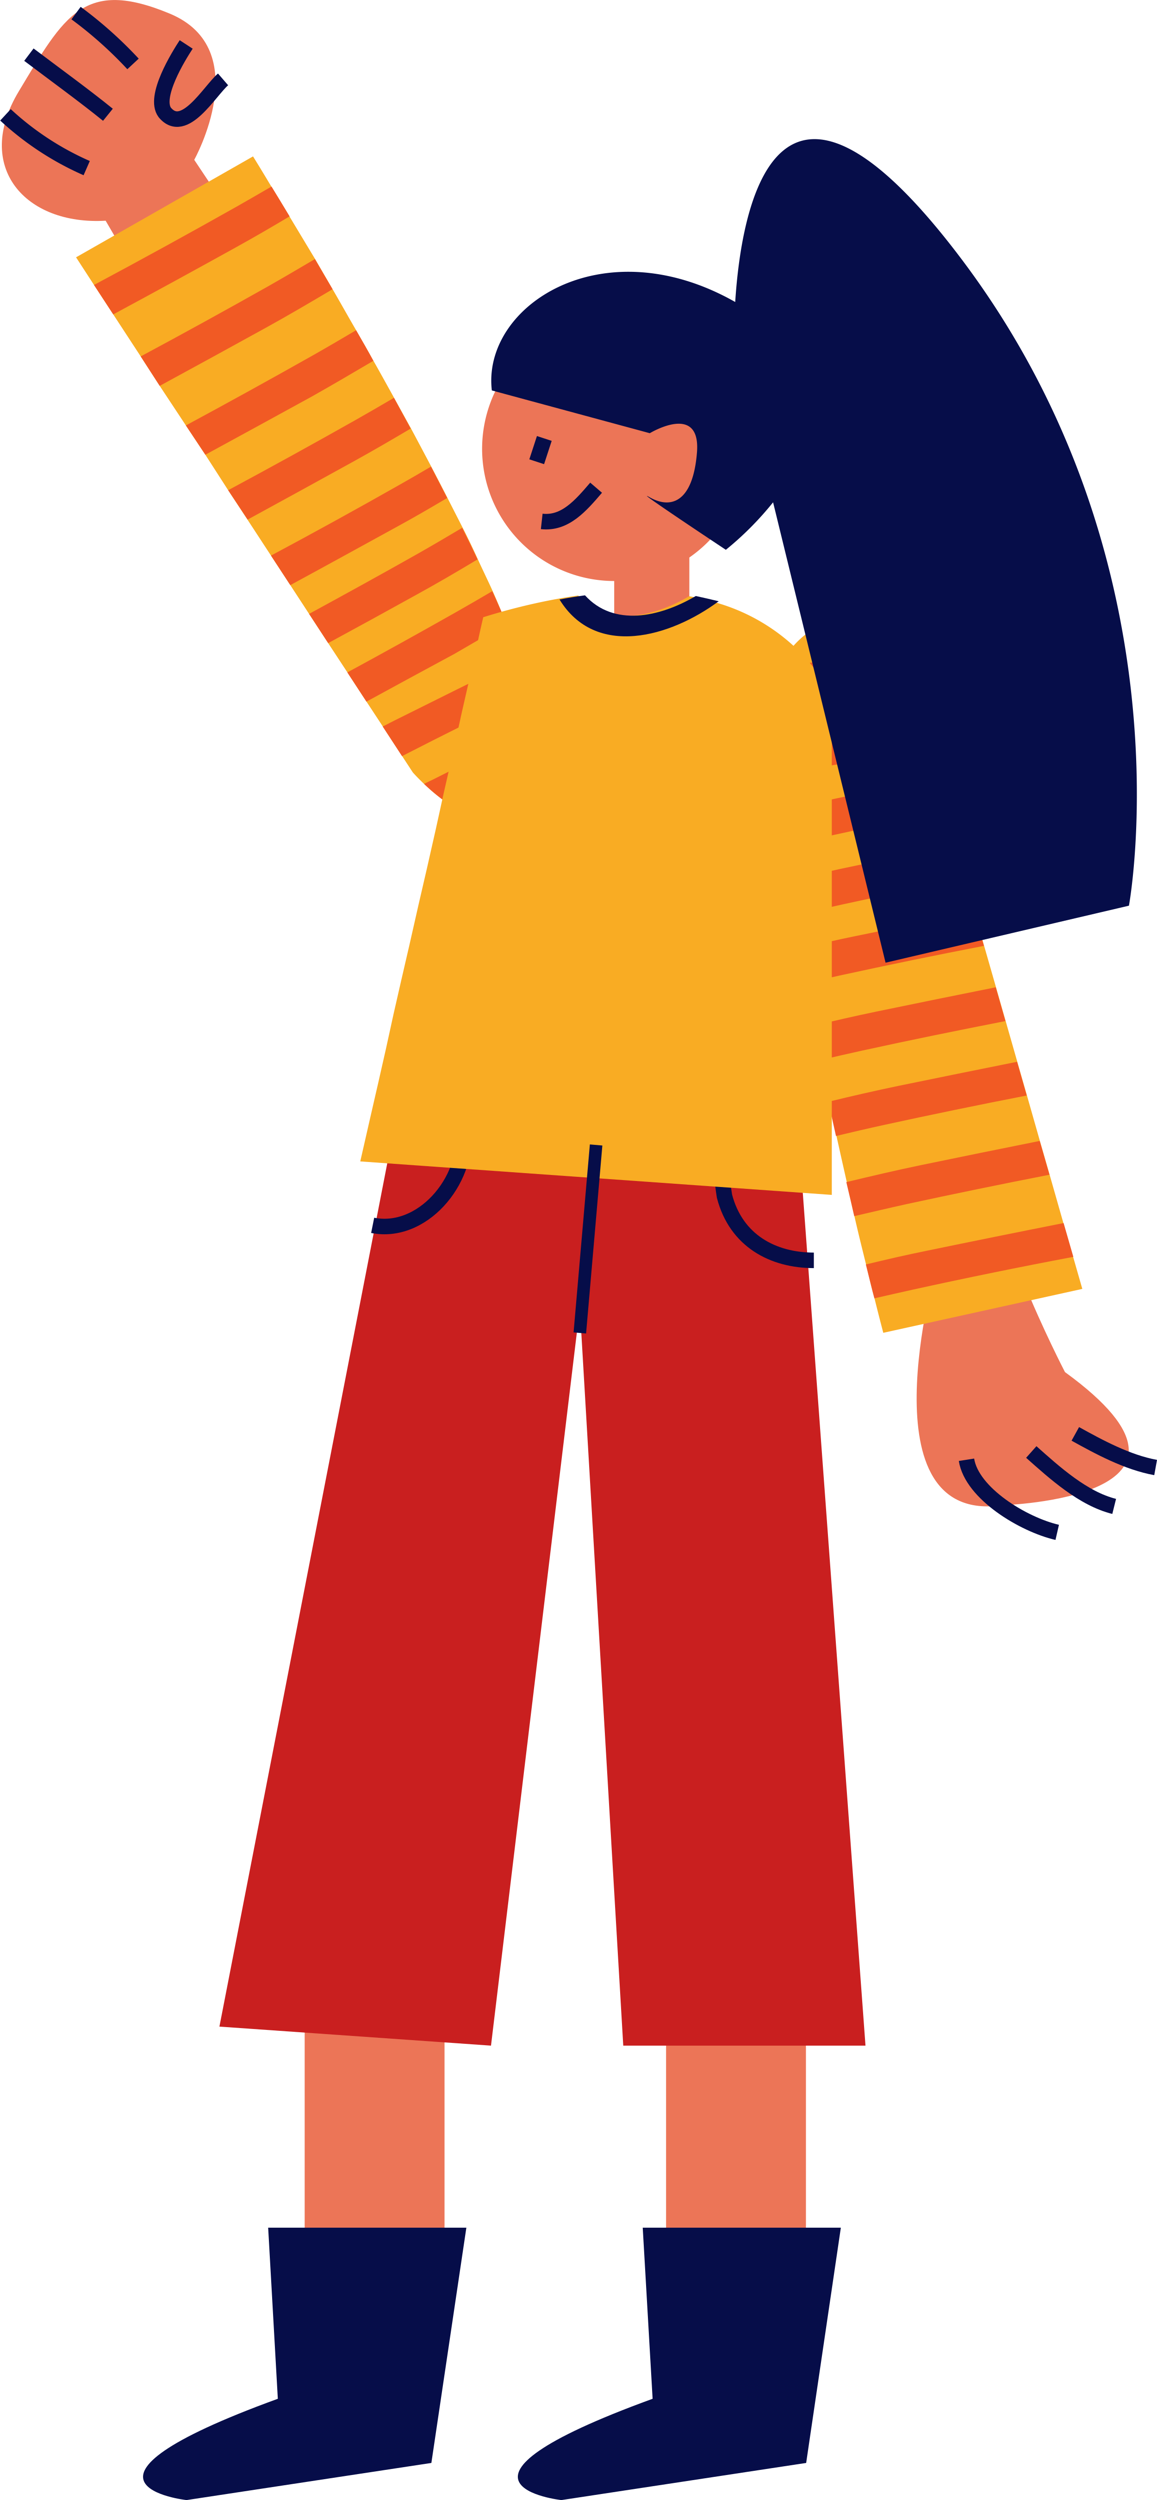 <svg id="Layer_1" data-name="Layer 1" xmlns="http://www.w3.org/2000/svg" viewBox="0 0 152.13 328.49"><defs><style>.cls-1{fill:#ec7557;}.cls-2,.cls-7{fill:none;stroke:#060d49;stroke-miterlimit:10;}.cls-2{stroke-width:2.04px;}.cls-3{fill:#c91f1f;}.cls-4{fill:#060d49;}.cls-5{fill:#f9ac23;}.cls-6{fill:#f15a24;}.cls-7{stroke-width:1.65px;}</style></defs><path class="cls-1" d="M25.54,21S33.63,6.49,22.32,1.79,8.45,2.07,2.47,12s.84,17.62,11.42,17l37,63.46L62.33,76.1Z"/><path class="cls-2" d="M10,1.72A53.75,53.75,0,0,1,17.49,8.4"/><path class="cls-2" d="M3.8,7.18C7.23,9.77,11,12.5,14.19,15.08"/><path class="cls-2" d="M.72,15.09a38.39,38.39,0,0,0,10.68,7"/><path class="cls-1" d="M98.13,59A17.37,17.37,0,1,0,80.76,76.34v7.49h9.88V73.25A17.33,17.33,0,0,0,98.13,59Z"/><path class="cls-1" d="M123,166.77s-9.54,33.72,8.85,31c0,0,31-.92,8.18-17.49,0,0-2.95-5.67-5.56-12.14S123,166.77,123,166.77Z"/><polyline class="cls-1" points="87.58 258.9 105.97 258.9 105.97 304.2 87.58 304.2"/><polyline class="cls-1" points="40.06 259.13 58.45 259.13 58.45 304.43 40.06 304.43"/><polygon class="cls-3" points="113.8 268.78 105.28 152.97 74.91 149.34 74.92 149.49 52.25 146.01 28.85 266.28 64.56 268.78 76.24 171.84 81.95 268.78 113.8 268.78"/><path class="cls-4" d="M84.51,292.7h26.05L106,323.61l-32.19,4.88s-18.9-2.07,12-13.31"/><path class="cls-4" d="M35.26,292.7H61.32l-4.6,30.91-32.19,4.88s-18.9-2.07,12-13.31"/><path class="cls-2" d="M127.08,191.8c.69,4.43,7.5,8.52,11.93,9.54"/><path class="cls-2" d="M135.6,190.78c3.07,2.73,6.81,6.13,10.9,7.15"/><path class="cls-2" d="M141.39,188.4c3.07,1.7,6.81,3.74,10.56,4.42"/><path class="cls-5" d="M71.9,100.08a7.35,7.35,0,0,1-.43,2.58c-2.87,7-7.85,5.87-11.71,3.48a25.6,25.6,0,0,1-4-3.14c-.93-.88-1.48-1.51-1.48-1.51l-1.4-2.14-2.54-3.89-2.15-3.27-2.51-3.84L43.15,84.5l-2.51-3.84-2.47-3.78L35.63,73l-3.1-4.74L30,64.41l-3-4.66L24.44,55.9,21,50.7,18.5,46.83l-3.61-5.52-2.53-3.87L10,33.81,33.27,20.55s.9,1.44,2.43,4c.68,1.1,1.48,2.43,2.38,3.92L41.41,34c.73,1.26,1.51,2.59,2.32,4,1,1.71,2,3.51,3.09,5.38.75,1.31,1.52,2.65,2.27,4,.9,1.59,1.8,3.22,2.71,4.86l2.21,4c.89,1.66,1.78,3.34,2.66,5q1.08,2.05,2.13,4.11c.67,1.32,1.34,2.63,2,3.92s1.38,2.78,2,4.15,1.33,2.81,1.95,4.18S66,80.54,66.6,81.92c.68,1.57,1.29,3.09,1.85,4.55s1.11,3,1.56,4.35c.52,1.6.94,3.1,1.24,4.47A21,21,0,0,1,71.9,100.08Z"/><path class="cls-6" d="M38.08,28.43c-2.34,1.39-4.69,2.76-7.08,4.08q-8,4.43-16.11,8.8l-2.53-3.87q9.53-5.09,18.93-10.39c1.47-.84,2.94-1.68,4.41-2.54C36.38,25.61,37.18,26.94,38.08,28.43Z"/><path class="cls-6" d="M43.73,38c-2.91,1.72-5.81,3.43-8.75,5.05Q28,46.9,21,50.7L18.5,46.83q8.43-4.52,16.77-9.22c2.06-1.17,4.1-2.37,6.14-3.57C42.14,35.3,42.92,36.63,43.73,38Z"/><path class="cls-6" d="M49.09,47.41C46.39,49,43.7,50.58,41,52.1q-7,3.84-14,7.65L24.44,55.9q8.44-4.55,16.79-9.26c1.87-1.06,3.73-2.15,5.59-3.25C47.57,44.7,48.34,46,49.09,47.41Z"/><path class="cls-6" d="M54,56.31c-2.47,1.46-4.94,2.9-7.44,4.28-4.67,2.57-9.35,5.15-14,7.68L30,64.41q8.49-4.56,16.85-9.28c1.66-.94,3.3-1.89,4.95-2.86Z"/><path class="cls-6" d="M58.8,65.43c-2.17,1.28-4.34,2.55-6.55,3.75-4.69,2.57-9.37,5.15-14.08,7.7L35.63,73q8.52-4.55,16.9-9.3c1.39-.78,2.76-1.58,4.14-2.39Q57.75,63.38,58.8,65.43Z"/><path class="cls-6" d="M62.79,73.5c-2.68,1.61-5.38,3.19-8.12,4.69q-5.74,3.18-11.52,6.31l-2.51-3.84c4.79-2.61,9.58-5.24,14.32-7.92,1.95-1.11,3.88-2.24,5.81-3.39Q61.83,71.45,62.79,73.5Z"/><path class="cls-6" d="M66.6,81.92q-3.39,2-6.86,4C55.89,88,52,90.1,48.18,92.19l-2.51-3.84Q52.88,84.44,60,80.41q2.38-1.35,4.72-2.73C65.4,79.12,66,80.54,66.6,81.92Z"/><path class="cls-6" d="M71.9,100.08q-6.09,3-12.14,6.06a25.6,25.6,0,0,1-4-3.14c.32-.17.64-.32,1-.49Q64,98.88,71.25,95.29A21,21,0,0,1,71.9,100.08Z"/><path class="cls-6" d="M70,90.82c-5.74,2.78-11.47,5.62-17.14,8.53l-2.54-3.89,1.61-.82q8.25-4.12,16.51-8.17Q69.34,88.75,70,90.82Z"/><path class="cls-5" d="M102.73,87.69a7.24,7.24,0,0,1,1.17-2.33c4.81-5.83,9.24-3.29,12.22.14a25.5,25.5,0,0,1,2.9,4.18c.63,1.11,1,1.88,1,1.88l.7,2.45L122,98.48l1.08,3.76,1.27,4.42,1.26,4.42,1.26,4.41,1.25,4.35,1.28,4.44,1.56,5.44,1.27,4.44,1.53,5.35,1.27,4.43,1.71,6,1.28,4.44,1.81,6.35,1.28,4.44,1.2,4.18-26.17,5.77s-.44-1.65-1.15-4.5c-.33-1.25-.69-2.76-1.11-4.45-.46-1.88-1-4-1.53-6.35-.32-1.41-.67-2.91-1-4.47-.44-1.93-.9-4-1.36-6.06-.33-1.47-.66-3-1-4.5q-.59-2.69-1.15-5.45c-.31-1.49-.61-3-.92-4.51-.35-1.85-.71-3.72-1.06-5.58-.28-1.52-.56-3-.81-4.55s-.51-2.91-.73-4.33-.49-3.07-.7-4.57-.44-3.07-.63-4.57-.38-3.11-.52-4.6c-.19-1.69-.32-3.32-.42-4.89s-.18-3.16-.2-4.61c0-1.68,0-3.24.13-4.64A20.7,20.7,0,0,1,102.73,87.69Z"/><path class="cls-6" d="M113.85,166.14c2.64-.64,5.29-1.25,8-1.8q9-1.86,18-3.64l1.28,4.44q-10.61,2-21.16,4.32c-1.65.37-3.31.74-5,1.13C114.63,169.34,114.27,167.83,113.85,166.14Z"/><path class="cls-6" d="M111.28,155.32c3.29-.79,6.56-1.56,9.85-2.24q7.78-1.61,15.58-3.17l1.28,4.44q-9.39,1.83-18.74,3.85c-2.32.51-4.63,1.06-6.93,1.59C112,158.38,111.65,156.88,111.28,155.32Z"/><path class="cls-6" d="M108.94,144.76c3-.73,6.09-1.44,9.17-2.08q7.78-1.6,15.62-3.17l1.27,4.43q-9.41,1.83-18.78,3.87c-2.1.46-4.2.95-6.3,1.45C109.59,147.79,109.26,146.29,108.94,144.76Z"/><path class="cls-6" d="M106.87,134.8c2.79-.67,5.58-1.31,8.38-1.89q7.83-1.62,15.68-3.19l1.27,4.44c-6.29,1.23-12.58,2.51-18.84,3.88-1.86.41-3.71.83-5.57,1.27C107.48,137.82,107.18,136.32,106.87,134.8Z"/><path class="cls-6" d="M105,124.67c2.44-.58,4.9-1.15,7.36-1.65,5.24-1.07,10.48-2.15,15.73-3.18l1.28,4.44q-9.48,1.83-18.9,3.88c-1.56.34-3.1.7-4.66,1.06C105.53,127.7,105.25,126.18,105,124.67Z"/><path class="cls-6" d="M103.57,115.77c3-.73,6.09-1.45,9.15-2.07q6.42-1.33,12.86-2.62l1.26,4.41c-5.34,1.07-10.69,2.17-16,3.33-2.19.48-4.37,1-6.56,1.52C104,118.79,103.78,117.27,103.57,115.77Z"/><path class="cls-6" d="M102.42,106.6c2.56-.61,5.14-1.2,7.72-1.73,4.31-.88,8.61-1.77,12.91-2.63l1.27,4.42q-8.05,1.59-16.06,3.34c-1.78.39-3.56.79-5.32,1.2C102.74,109.63,102.56,108.09,102.42,106.6Z"/><path class="cls-6" d="M102.73,87.69c4.46-.7,8.93-1.42,13.39-2.19a25.5,25.5,0,0,1,2.9,4.18l-1,.18q-8,1.33-16,2.6A20.7,20.7,0,0,1,102.73,87.69Z"/><path class="cls-6" d="M101.8,97.1q9.47-1.44,18.89-3.09L122,98.48l-1.78.31c-6.07,1-12.13,2-18.19,2.92C101.89,100.09,101.82,98.55,101.8,97.1Z"/><path class="cls-2" d="M71.57,57.61l-1,3.06"/><path class="cls-2" d="M61,148.48c.51,6.9-5.62,13.8-12,12.52"/><path class="cls-2" d="M96.26,151.8c-1.79.26-1.28,3.58-1,5.37,1.53,5.87,6.39,8.43,11.75,8.43"/><path class="cls-5" d="M109.37,91.41V157l-62-4.4,1.33-5.83,1.05-4.57,1-4.41,1-4.57,1-4.38,1.06-4.58,1.24-5.47,1.06-4.58,1.22-5.39,1-4.56,1.37-6,1-4.56,1.47-6.44,1-4.55.37-1.61a82,82,0,0,1,9.14-2.3c1.16-.22,2.27-.4,3.35-.55,3.75,4.15,9.78,2.91,14.58.09,1.06.19,2.06.42,3,.69a25.39,25.39,0,0,1,11.83,6.9,19.67,19.67,0,0,1,3.4,4.77A6.78,6.78,0,0,1,109.37,91.41Z"/><path class="cls-2" d="M71.23,68.51c3.06.34,5.11-2.05,7.15-4.43"/><path class="cls-4" d="M94.5,79c-6.37,4.72-16.17,7.52-20.93-.23,1.15-.22,2.27-.4,3.35-.55,3.75,4.15,9.78,2.91,14.57.09C92.55,78.54,93.55,78.77,94.5,79Z"/><path class="cls-4" d="M126.15,33.68c-24.35-32.06-28.71-6-29.48,6-17.46-9.9-33.31.51-32,11.62l20.77,5.62s6.74-4.09,6.2,2.55-3.5,7.41-6.2,5.88,10,6.89,10,6.89A41.35,41.35,0,0,0,101.65,66l14.79,60.49,32-7.49S156.8,74,126.15,33.68Z"/><path class="cls-2" d="M24.48,5.84c-1,1.53-4.34,6.89-2.81,8.94,2.55,3.06,5.88-2.81,7.66-4.35"/><line class="cls-7" x1="78.38" y1="150.44" x2="76.24" y2="175.14"/></svg>